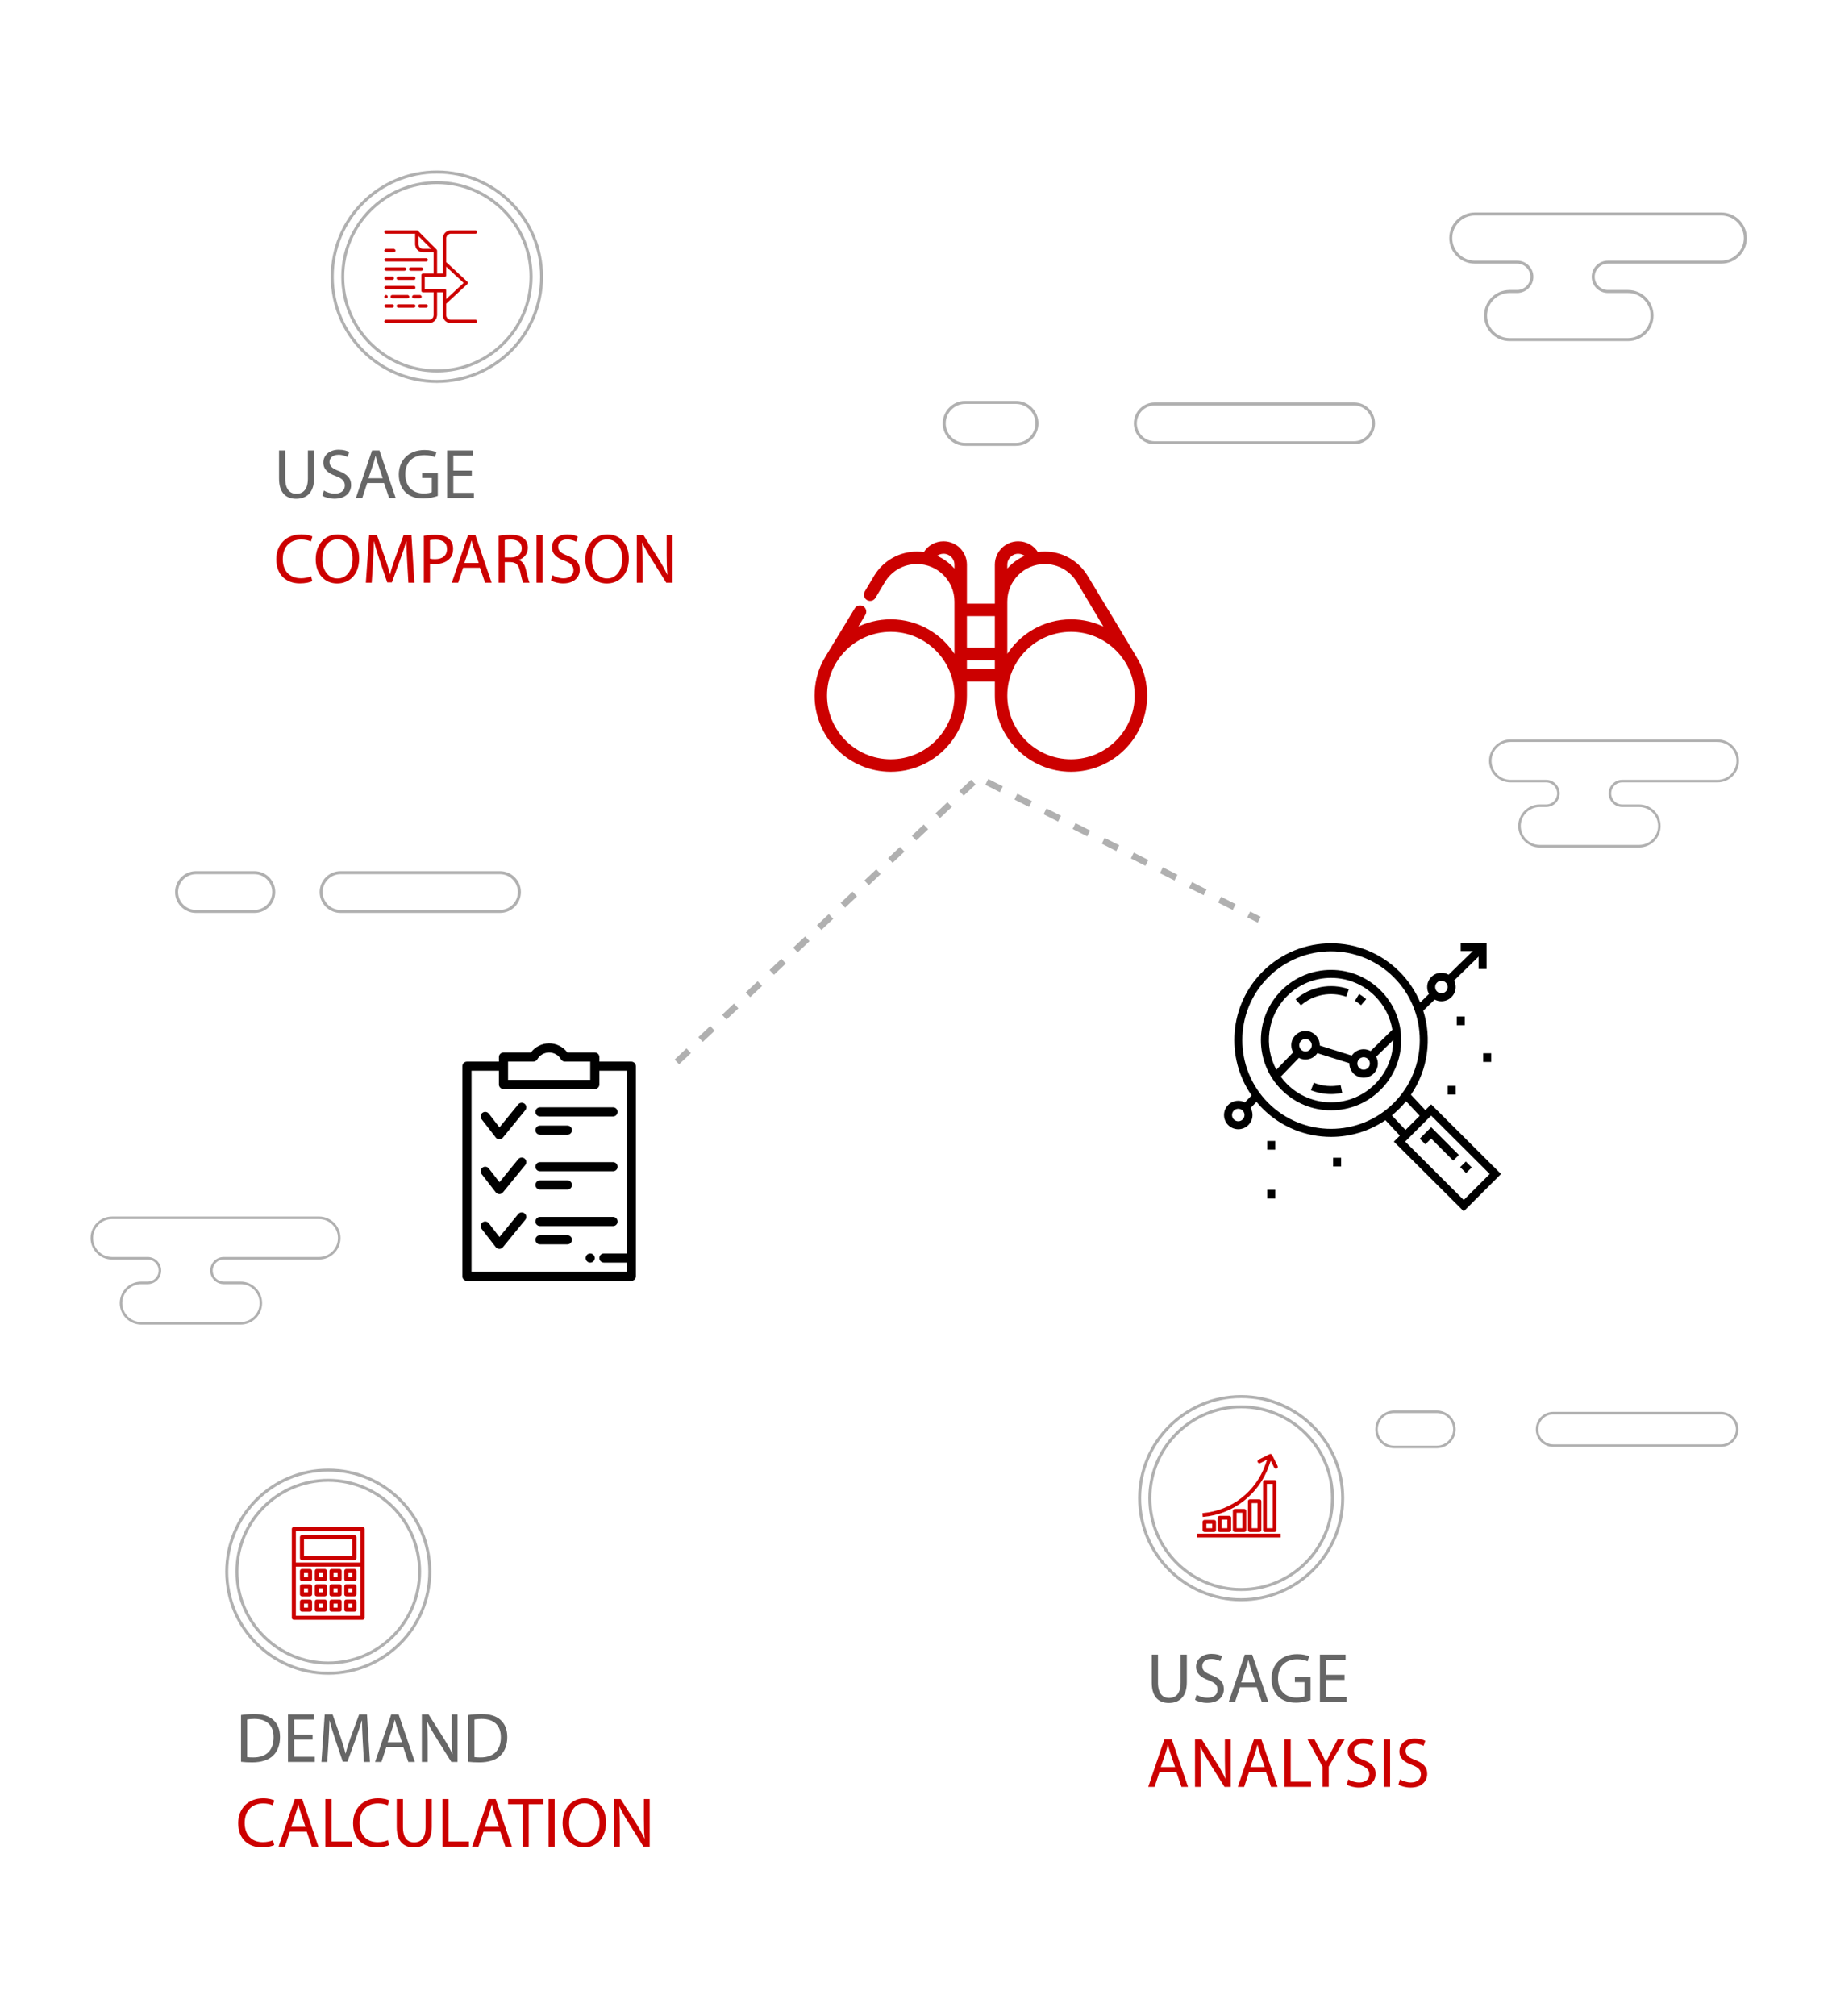 <?xml version="1.0" encoding="utf-8"?>
<!-- Generator: Adobe Illustrator 16.0.0, SVG Export Plug-In . SVG Version: 6.00 Build 0)  -->
<!DOCTYPE svg PUBLIC "-//W3C//DTD SVG 1.1//EN" "http://www.w3.org/Graphics/SVG/1.1/DTD/svg11.dtd">
<svg version="1.1" id="Layer_1" xmlns="http://www.w3.org/2000/svg" xmlns:xlink="http://www.w3.org/1999/xlink" x="0px" y="0px"
	 width="2000px" height="2200px" viewBox="0 0 2000 2200" enable-background="new 0 0 2000 2200" xml:space="preserve">
<g>
	<g>
		<g>
			<g>
				<path fill="none" stroke="#B0B0B0" stroke-width="3.288" stroke-miterlimit="10" d="M476.974,199.234
					c28.395,0,54.082,11.507,72.688,30.106c18.6,18.601,30.104,44.298,30.104,72.682c0,28.367-11.502,54.08-30.104,72.673
					c-18.605,18.602-44.296,30.104-72.688,30.104c-28.379,0-54.067-11.5-72.68-30.104c-18.583-18.594-30.104-44.305-30.104-72.673
					c0-28.384,11.521-54.081,30.104-72.682C422.903,210.741,448.595,199.234,476.974,199.234L476.974,199.234z M557.78,221.223
					c-20.688-20.667-49.255-33.471-80.81-33.471c-31.543,0-60.106,12.804-80.773,33.471c-20.678,20.659-33.479,49.245-33.479,80.807
					c0,31.548,12.804,60.104,33.479,80.777c20.667,20.664,49.23,33.469,80.773,33.469c31.555,0,60.121-12.806,80.81-33.469
					c20.675-20.672,33.477-49.231,33.477-80.777C591.263,270.455,578.457,241.882,557.78,221.223z"/>
			</g>
			<path fill="#CC0000" stroke="#CC0000" stroke-width="0.315" stroke-miterlimit="10" d="M492.059,254.974h26.88
				c0.928,0,1.681-0.752,1.681-1.68s-0.753-1.68-1.681-1.68h-26.88c-4.637,0.005-8.395,3.763-8.399,8.4v38.641h-6.721v-25.2
				c0-0.446-0.177-0.873-0.491-1.188l-20.161-20.16c-0.315-0.315-0.742-0.492-1.188-0.492h-33.6c-0.928,0-1.68,0.752-1.68,1.68
				s0.752,1.68,1.68,1.68h31.92v11.76c0.005,4.638,3.763,8.396,8.4,8.4h11.76v23.521h-11.76c-0.928,0-1.68,0.752-1.68,1.68v16.8
				c0,0.928,0.752,1.68,1.68,1.68h11.76v25.2c-0.004,2.782-2.258,5.037-5.04,5.04h-47.04c-0.928,0-1.68,0.752-1.68,1.68
				c0,0.929,0.752,1.681,1.68,1.681h47.04c4.637-0.006,8.395-3.764,8.399-8.4v-25.2h6.721v25.2c0.005,4.637,3.763,8.395,8.399,8.4
				h26.88c0.928,0,1.681-0.752,1.681-1.681c0-0.928-0.753-1.68-1.681-1.68h-26.88c-2.782-0.003-5.036-2.258-5.04-5.04v-12.707
				l22.983-21.342c0.68-0.631,0.719-1.694,0.088-2.374c-0.028-0.03-0.058-0.06-0.088-0.088l-22.983-21.342v-26.147
				C487.022,257.231,489.276,254.977,492.059,254.974z M461.819,271.773c-2.782-0.003-5.037-2.258-5.04-5.04v-9.384l14.424,14.424
				H461.819z M506.39,308.733l-19.371,17.987v-9.587c0-0.928-0.752-1.68-1.68-1.68h-21.84v-13.44h21.84
				c0.928,0,1.68-0.752,1.68-1.68v-9.588L506.39,308.733z"/>
			<path fill="#CC0000" stroke="#CC0000" stroke-width="0.315" stroke-miterlimit="10" d="M421.499,285.214h43.68
				c0.928,0,1.68-0.752,1.68-1.68s-0.752-1.681-1.68-1.681h-43.68c-0.928,0-1.68,0.753-1.68,1.681S420.571,285.214,421.499,285.214z
				"/>
			<path fill="#CC0000" stroke="#CC0000" stroke-width="0.315" stroke-miterlimit="10" d="M421.499,295.294h20.16
				c0.928,0,1.68-0.752,1.68-1.681c0-0.928-0.752-1.68-1.68-1.68h-20.16c-0.928,0-1.68,0.752-1.68,1.68
				C419.819,294.542,420.571,295.294,421.499,295.294z"/>
			<path fill="#CC0000" stroke="#CC0000" stroke-width="0.315" stroke-miterlimit="10" d="M434.938,302.014
				c-0.928,0-1.68,0.752-1.68,1.68s0.752,1.681,1.68,1.681h16.8c0.928,0,1.68-0.753,1.68-1.681s-0.752-1.68-1.68-1.68H434.938z"/>
			<path fill="#CC0000" stroke="#CC0000" stroke-width="0.315" stroke-miterlimit="10" d="M421.499,315.454h30.24
				c0.928,0,1.68-0.753,1.68-1.681s-0.752-1.68-1.68-1.68h-30.24c-0.928,0-1.68,0.752-1.68,1.68S420.571,315.454,421.499,315.454z"
				/>
			<path fill="#CC0000" stroke="#CC0000" stroke-width="0.315" stroke-miterlimit="10" d="M461.819,293.613
				c0-0.928-0.752-1.68-1.68-1.68h-11.76c-0.928,0-1.68,0.752-1.68,1.68c0,0.929,0.752,1.681,1.68,1.681h11.76
				C461.066,295.294,461.819,294.542,461.819,293.613z"/>
			<path fill="#CC0000" stroke="#CC0000" stroke-width="0.315" stroke-miterlimit="10" d="M421.499,305.374h6.72
				c0.928,0,1.68-0.753,1.68-1.681s-0.752-1.68-1.68-1.68h-6.72c-0.928,0-1.68,0.752-1.68,1.68S420.571,305.374,421.499,305.374z"/>
			<path fill="#CC0000" stroke="#CC0000" stroke-width="0.315" stroke-miterlimit="10" d="M434.938,335.613h16.8
				c0.928,0,1.68-0.752,1.68-1.68s-0.752-1.68-1.68-1.68h-16.8c-0.928,0-1.68,0.752-1.68,1.68S434.011,335.613,434.938,335.613z"/>
			<path fill="#CC0000" stroke="#CC0000" stroke-width="0.315" stroke-miterlimit="10" d="M421.499,335.613h6.72
				c0.928,0,1.68-0.752,1.68-1.68s-0.752-1.68-1.68-1.68h-6.72c-0.928,0-1.68,0.752-1.68,1.68S420.571,335.613,421.499,335.613z"/>
			<path fill="#CC0000" stroke="#CC0000" stroke-width="0.315" stroke-miterlimit="10" d="M421.499,275.134h8.4
				c0.928,0,1.68-0.752,1.68-1.68c0-0.929-0.752-1.681-1.68-1.681h-8.4c-0.928,0-1.68,0.752-1.68,1.681
				C419.819,274.382,420.571,275.134,421.499,275.134z"/>
			<path fill="#CC0000" stroke="#CC0000" stroke-width="0.315" stroke-miterlimit="10" d="M446.699,323.854
				c0-0.928-0.752-1.68-1.68-1.68h-16.8c-0.928,0-1.68,0.752-1.68,1.68s0.752,1.681,1.68,1.681h16.8
				C445.946,325.534,446.699,324.781,446.699,323.854z"/>
			<path fill="#CC0000" stroke="#CC0000" stroke-width="0.315" stroke-miterlimit="10" d="M458.459,322.174h-6.72
				c-0.928,0-1.68,0.752-1.68,1.68s0.752,1.681,1.68,1.681h6.72c0.928,0,1.68-0.753,1.68-1.681S459.387,322.174,458.459,322.174z"/>
			<path fill="#CC0000" stroke="#CC0000" stroke-width="0.315" stroke-miterlimit="10" d="M456.779,333.934
				c0,0.928,0.752,1.68,1.68,1.68h6.72c0.928,0,1.68-0.752,1.68-1.68s-0.752-1.68-1.68-1.68h-6.72
				C457.531,332.254,456.779,333.006,456.779,333.934z"/>
			<circle fill="#CC0000" stroke="#CC0000" stroke-width="0.315" stroke-miterlimit="10" cx="421.499" cy="323.854" r="1.68"/>
		</g>
	</g>
	<g>
		<g>
			<g>
				<path fill="none" stroke="#B0B0B0" stroke-width="3.288" stroke-miterlimit="10" d="M1354.977,1535.221
					c27.535,0,52.461,11.162,70.512,29.203c18.037,18.043,29.197,42.971,29.197,70.504c0,27.512-11.16,52.455-29.197,70.486
					c-18.051,18.043-42.977,29.199-70.512,29.199c-27.522,0-52.449-11.156-70.504-29.199
					c-18.021-18.031-29.197-42.979-29.197-70.486c0-27.533,11.177-52.461,29.197-70.504
					C1302.525,1546.381,1327.452,1535.221,1354.977,1535.221L1354.977,1535.221z M1433.359,1556.545
					c-20.063-20.051-47.78-32.467-78.391-32.467c-30.598,0-58.303,12.42-78.35,32.467c-20.057,20.045-32.477,47.771-32.477,78.383
					c0,30.604,12.424,58.309,32.477,78.357c20.049,20.043,47.756,32.459,78.35,32.459c30.604,0,58.324-12.418,78.391-32.459
					c20.054-20.057,32.475-47.758,32.475-78.357C1465.834,1604.301,1453.411,1576.59,1433.359,1556.545z"/>
				<g>
					<g>
						
							<rect x="1307.449" y="1674.251" fill="#CC0000" stroke="#CC0000" stroke-width="1.125" stroke-miterlimit="10" width="89.999" height="3"/>
					</g>
				</g>
				<g>
					<g>
						<path fill="#CC0000" stroke="#CC0000" stroke-width="1.125" stroke-miterlimit="10" d="M1394.291,1600.081l-6-12
							c-0.37-0.74-1.27-1.042-2.012-0.672l-0.001,0.001l-12,6c-0.741,0.37-1.042,1.271-0.673,2.013
							c0.371,0.741,1.271,1.042,2.014,0.672l8.691-4.342l-2.372,6.77c-10.423,29.688-37.271,50.514-68.616,53.229l0.254,3
							c32.527-2.817,60.386-24.433,71.196-55.239l2.421-6.917l4.412,8.827c0.371,0.741,1.271,1.042,2.014,0.672
							C1394.36,1601.725,1394.662,1600.823,1394.291,1600.081z"/>
					</g>
				</g>
				<g>
					<g>
						<path fill="#CC0000" stroke="#CC0000" stroke-width="1.125" stroke-miterlimit="10" d="M1325.449,1659.252h-10.5
							c-0.828,0-1.5,0.671-1.5,1.5v9c0,0.827,0.672,1.5,1.5,1.5h10.5c0.828,0,1.5-0.673,1.5-1.5v-9
							C1326.949,1659.923,1326.277,1659.252,1325.449,1659.252z M1323.949,1668.252h-7.5v-6h7.5V1668.252z"/>
					</g>
				</g>
				<g>
					<g>
						<path fill="#CC0000" stroke="#CC0000" stroke-width="1.125" stroke-miterlimit="10" d="M1341.949,1654.752h-10.5
							c-0.828,0-1.5,0.671-1.5,1.5v13.5c0,0.827,0.672,1.5,1.5,1.5h10.5c0.828,0,1.5-0.673,1.5-1.5v-13.5
							C1343.449,1655.423,1342.777,1654.752,1341.949,1654.752z M1340.449,1668.252h-7.5v-10.5h7.5V1668.252z"/>
					</g>
				</g>
				<g>
					<g>
						<path fill="#CC0000" stroke="#CC0000" stroke-width="1.125" stroke-miterlimit="10" d="M1358.449,1647.252h-10.5
							c-0.828,0-1.5,0.671-1.5,1.5v21c0,0.827,0.672,1.5,1.5,1.5h10.5c0.828,0,1.5-0.673,1.5-1.5v-21
							C1359.949,1647.923,1359.277,1647.252,1358.449,1647.252z M1356.949,1668.252h-7.5v-18h7.5V1668.252z"/>
					</g>
				</g>
				<g>
					<g>
						<path fill="#CC0000" stroke="#CC0000" stroke-width="1.125" stroke-miterlimit="10" d="M1374.949,1636.752h-10.5
							c-0.829,0-1.5,0.671-1.5,1.5v31.5c0,0.827,0.671,1.5,1.5,1.5h10.5c0.828,0,1.5-0.673,1.5-1.5v-31.5
							C1376.449,1637.423,1375.777,1636.752,1374.949,1636.752z M1373.449,1668.252h-7.5v-28.5h7.5V1668.252z"/>
					</g>
				</g>
				<g>
					<g>
						<path fill="#CC0000" stroke="#CC0000" stroke-width="1.125" stroke-miterlimit="10" d="M1391.448,1615.752h-10.499
							c-0.829,0-1.5,0.671-1.5,1.5v52.5c0,0.827,0.671,1.5,1.5,1.5h10.499c0.829,0,1.5-0.673,1.5-1.5v-52.5
							C1392.948,1616.423,1392.277,1615.752,1391.448,1615.752z M1389.948,1668.252h-7.499v-49.5h7.499V1668.252z"/>
					</g>
				</g>
			</g>
		</g>
	</g>
</g>
<g id="Clouds_1_">
	<g>
		<path fill="none" stroke="#B0B0B0" stroke-width="3.288" stroke-miterlimit="10" d="M1777.257,370.636h-129.229
			c-7.231,0-13.797-2.95-18.561-7.706c-4.756-4.761-7.713-11.33-7.713-18.562c0-7.23,2.957-13.798,7.713-18.558
			c4.764-4.757,11.325-7.713,18.561-7.713h8.302c4.401,0,8.397-1.808,11.299-4.704c2.896-2.902,4.71-6.906,4.71-11.304
			c0-4.392-1.813-8.391-4.71-11.302c-2.897-2.898-6.896-4.701-11.299-4.701h-46.247c-7.229,0-13.807-2.953-18.559-7.715
			c-4.768-4.758-7.717-11.323-7.717-18.556c0-7.231,2.949-13.801,7.717-18.558c4.752-4.761,11.326-7.712,18.559-7.712h269.033
			c7.224,0,13.797,2.953,18.55,7.712c4.763,4.757,7.715,11.326,7.715,18.558s-2.952,13.798-7.715,18.556
			c-4.753,4.762-11.326,7.715-18.55,7.715h-123.828c-4.385,0-8.396,1.803-11.291,4.701c-2.896,2.911-4.702,6.91-4.702,11.302
			c0,4.396,1.804,8.4,4.702,11.304c2.896,2.896,6.906,4.704,11.291,4.704h21.976c7.237,0,13.8,2.956,18.561,7.713
			c4.768,4.758,7.716,11.326,7.716,18.558c0,7.229-2.948,13.801-7.716,18.562C1791.057,367.688,1784.495,370.636,1777.257,370.636z"
			/>
	</g>
	<g>
		<path fill="none" stroke="#B0B0B0" stroke-width="3.288" stroke-miterlimit="10" d="M213.919,952.344h63.796
			c11.633,0,21.138,9.515,21.138,21.133v0.006c0,11.625-9.507,21.137-21.138,21.137h-63.796c-11.625,0-21.137-9.514-21.137-21.137
			v-0.006C192.782,961.854,202.294,952.344,213.919,952.344z"/>
		<path fill="none" stroke="#B0B0B0" stroke-width="3.288" stroke-miterlimit="10" d="M371.74,952.344h174.146
			c11.63,0,21.138,9.517,21.138,21.139c0,11.619-9.51,21.133-21.138,21.133H371.74c-11.617,0-21.135-9.514-21.135-21.133
			C350.605,961.858,360.115,952.344,371.74,952.344z"/>
	</g>
	<g>
		<path fill="none" stroke="#B0B0B0" stroke-width="3.288" stroke-miterlimit="10" d="M1478.34,440.896h-217.781
			c-11.623,0-21.133,9.515-21.133,21.137v0.01c0,11.62,9.516,21.131,21.133,21.131h217.781c11.617,0,21.133-9.514,21.133-21.131
			v-0.01C1499.475,450.408,1489.957,440.896,1478.34,440.896z"/>
		<path fill="none" stroke="#B0B0B0" stroke-width="3.288" stroke-miterlimit="10" d="M1053.645,439.18h55.498
			c6.291,0,12.006,2.564,16.146,6.709c4.146,4.144,6.715,9.855,6.715,16.146c0,6.297-2.57,12.006-6.715,16.147
			c-4.143,4.144-9.854,6.705-16.146,6.705h-55.498c-6.293,0-12.004-2.564-16.146-6.705c-4.146-4.146-6.707-9.854-6.707-16.147
			c0-6.286,2.563-12.002,6.707-16.146C1041.643,441.746,1047.354,439.18,1053.645,439.18L1053.645,439.18z"/>
	</g>
	<g>
		<path fill="none" stroke="#B0B0B0" stroke-width="2.762" stroke-miterlimit="10" d="M262.732,1444.12H154.18
			c-6.076,0-11.59-2.479-15.59-6.474c-3.994-4-6.479-9.521-6.479-15.595c0-6.071,2.481-11.59,6.479-15.588
			c4-3.995,9.515-6.479,15.59-6.479h6.973c3.697,0,7.057-1.521,9.49-3.951c2.432-2.438,3.955-5.806,3.955-9.495
			c0-3.688-1.521-7.048-3.955-9.492c-2.436-2.438-5.793-3.949-9.49-3.949h-38.85c-6.074,0-11.596-2.479-15.587-6.479
			c-4.004-3.995-6.481-9.512-6.481-15.587c0-6.074,2.479-11.595,6.481-15.589c3.991-3.998,9.513-6.479,15.587-6.479h225.988
			c6.066,0,11.59,2.479,15.582,6.479c4,3.994,6.479,9.515,6.479,15.589c0,6.073-2.479,11.591-6.479,15.587
			c-3.992,4-9.516,6.479-15.582,6.479H244.276c-3.683,0-7.054,1.517-9.484,3.949c-2.437,2.444-3.949,5.807-3.949,9.492
			c0,3.689,1.516,7.057,3.949,9.495c2.432,2.435,5.803,3.951,9.484,3.951h18.459c6.079,0,11.59,2.48,15.588,6.479
			c4.004,3.996,6.479,9.517,6.479,15.588c0,6.074-2.478,11.595-6.479,15.595C274.325,1441.642,268.813,1444.12,262.732,1444.12z"/>
	</g>
	<g>
		<path fill="none" stroke="#B0B0B0" stroke-width="2.762" stroke-miterlimit="10" d="M1878.697,1542.063H1695.76
			c-9.763,0-17.75,7.991-17.75,17.757v0.008c0,9.762,7.991,17.75,17.75,17.75h182.938c9.76,0,17.752-7.992,17.752-17.75v-0.008
			C1896.451,1550.054,1888.455,1542.063,1878.697,1542.063z"/>
		<path fill="none" stroke="#B0B0B0" stroke-width="2.762" stroke-miterlimit="10" d="M1521.955,1540.623h46.615
			c5.285,0,10.084,2.154,13.563,5.638c3.482,3.479,5.642,8.276,5.642,13.561c0,5.289-2.158,10.084-5.642,13.564
			c-3.479,3.479-8.276,5.634-13.563,5.634h-46.615c-5.287,0-10.084-2.154-13.566-5.634c-3.479-3.48-5.635-8.275-5.635-13.564
			c0-5.28,2.154-10.08,5.635-13.561C1511.871,1542.777,1516.668,1540.623,1521.955,1540.623L1521.955,1540.623z"/>
	</g>
	<g>
		<path fill="none" stroke="#B0B0B0" stroke-width="2.762" stroke-miterlimit="10" d="M1789.449,923.446h-108.553
			c-6.076,0-11.592-2.479-15.592-6.476c-3.992-4-6.479-9.519-6.479-15.593c0-6.073,2.48-11.59,6.479-15.588
			c4-3.995,9.518-6.479,15.592-6.479h6.973c3.697,0,7.057-1.519,9.49-3.949c2.432-2.438,3.955-5.806,3.955-9.495
			c0-3.688-1.521-7.048-3.955-9.492c-2.438-2.438-5.793-3.949-9.49-3.949h-38.85c-6.074,0-11.598-2.479-15.588-6.479
			c-4.004-3.995-6.48-9.514-6.48-15.587c0-6.074,2.479-11.596,6.48-15.591c3.99-3.997,9.514-6.479,15.588-6.479h225.986
			c6.066,0,11.59,2.479,15.582,6.479c4,3.995,6.48,9.517,6.48,15.591c0,6.072-2.48,11.591-6.48,15.587
			c-3.99,4-9.516,6.479-15.582,6.479H1770.99c-3.684,0-7.053,1.517-9.484,3.949c-2.436,2.444-3.947,5.805-3.947,9.492
			c0,3.689,1.516,7.057,3.947,9.495c2.434,2.435,5.805,3.949,9.484,3.949h18.459c6.08,0,11.59,2.482,15.588,6.479
			c4.004,3.996,6.479,9.515,6.479,15.588c0,6.074-2.479,11.593-6.479,15.593C1801.041,920.967,1795.529,923.446,1789.449,923.446z"
			/>
	</g>
</g>
<g>
	<path fill="none" stroke="#B0B0B0" stroke-width="7.12" stroke-miterlimit="10" stroke-dasharray="17.8" d="M722.345,1114.922
		"/>
	<path fill="none" stroke="#B0B0B0" stroke-width="7.12" stroke-miterlimit="10" stroke-dasharray="17.8" d="
		M1348.531,1018.529"/>
</g>
<g>
	<g>
		<g>
			<g>
				<path d="M1507.271,1080.87c-14.471-14.469-33.705-22.438-54.166-22.438c-20.463,0-39.698,7.971-54.166,22.438
					c-29.867,29.867-29.867,78.462,0,108.332c14.468,14.467,33.703,22.436,54.166,22.436c20.461,0,39.695-7.967,54.166-22.436
					c14.468-14.469,22.436-33.705,22.436-54.166S1521.739,1095.338,1507.271,1080.87z M1405.107,1087.038
					c12.818-12.82,29.865-19.881,47.996-19.881s35.177,7.061,47.996,19.881c10.117,10.119,16.646,22.871,18.947,36.708
					l-23.775,23.252c-2.252-1.271-4.851-1.998-7.613-1.998c-5.383,0-10.135,2.75-12.924,6.918l-34.949-10.967
					c0.001-0.104,0.008-0.201,0.008-0.305c0-8.57-6.974-15.547-15.546-15.547s-15.546,6.977-15.546,15.547
					c0,2.803,0.748,5.434,2.052,7.705l-18.338,19.01C1379.502,1141.633,1383.396,1108.75,1405.107,1087.038z M1495.48,1160.545
					c0,3.76-3.063,6.82-6.822,6.82c-3.762,0-6.821-3.063-6.821-6.82c0-3.762,3.062-6.822,6.821-6.822
					C1492.42,1153.723,1495.48,1156.783,1495.48,1160.545z M1432.068,1140.646c0,3.762-3.063,6.82-6.821,6.82
					c-3.763,0-6.822-3.061-6.822-6.82c0-3.763,3.062-6.822,6.822-6.822C1429.008,1133.826,1432.068,1136.885,1432.068,1140.646z
					 M1501.102,1183.031c-12.818,12.818-29.864,19.881-47.994,19.881c-18.133,0-35.178-7.063-47.997-19.881
					c-2.546-2.545-4.847-5.248-6.901-8.072l19.824-20.549c2.158,1.137,4.611,1.783,7.216,1.783c5.383,0,10.134-2.752,12.925-6.92
					l34.948,10.967c-0.001,0.102-0.007,0.201-0.007,0.303c0,8.572,6.973,15.547,15.545,15.547s15.547-6.975,15.547-15.547
					c0-2.641-0.665-5.129-1.832-7.309l18.609-18.199C1520.982,1153.166,1513.922,1170.211,1501.102,1183.031z"/>
			</g>
		</g>
		<g>
			<g>
				<path d="M1414.477,1090.536l5.725,6.584c13.525-11.758,32.494-15.385,49.5-9.461l2.87-8.238
					C1452.619,1072.471,1430.359,1076.73,1414.477,1090.536z"/>
			</g>
		</g>
		<g>
			<g>
				<path d="M1483.766,1084.708l-4.537,7.451c2.31,1.406,4.523,3.018,6.586,4.791l5.688-6.615
					C1489.082,1088.254,1486.479,1086.36,1483.766,1084.708z"/>
			</g>
		</g>
		<g>
			<g>
				<path d="M1463.541,1184.123c-9.814,2.07-19.902,1.199-29.175-2.516l-3.244,8.098c7.03,2.818,14.458,4.24,21.938,4.24
					c4.098,0,8.207-0.426,12.278-1.285L1463.541,1184.123z"/>
			</g>
		</g>
		<g>
			<g>
				<path d="M1562.381,1205.119l-6.334,6.334l-15.715-16.797c18.6-27.188,23.077-61.199,13.429-91.672l12.468-12.193
					c2.192,1.186,4.7,1.859,7.363,1.859c8.572,0,15.547-6.977,15.547-15.547c0-2.537-0.615-4.936-1.699-7.055l26.766-26.172v13.527
					h8.725v-28.256h-28.256v8.723h13.193l-26.412,25.828c-2.309-1.359-4.994-2.145-7.861-2.145c-8.569,0-15.545,6.975-15.545,15.547
					c0,2.74,0.719,5.318,1.971,7.561l-9.557,9.344c-5.145-12.25-12.688-23.723-22.646-33.682
					c-41.193-41.193-108.223-41.193-149.416,0c-36.695,36.695-40.701,93.89-12.021,135.062l-7.345,7.615
					c-2.158-1.137-4.612-1.783-7.216-1.783c-8.572,0-15.547,6.977-15.547,15.546c0,8.571,6.975,15.548,15.547,15.548
					s15.546-6.977,15.546-15.548c0-2.804-0.749-5.433-2.052-7.704l6.416-6.652c2.092,2.522,4.311,4.974,6.672,7.334
					c20.598,20.599,47.652,30.896,74.709,30.896c20.769,0,41.535-6.075,59.383-18.213l15.751,16.836l-6.55,6.552l76.287,76.021
					l40.691-40.689L1562.381,1205.119z M1573.592,1070.284c3.762,0,6.822,3.061,6.822,6.819c0,3.763-3.061,6.821-6.822,6.821
					c-3.761,0-6.82-3.061-6.82-6.821C1566.771,1073.344,1569.83,1070.284,1573.592,1070.284z M1351.814,1223.588
					c-3.763,0-6.821-3.061-6.821-6.822c0-3.761,3.061-6.82,6.821-6.82c3.762,0,6.82,3.061,6.82,6.82
					C1358.636,1220.527,1355.576,1223.588,1351.814,1223.588z M1384.566,1203.574c-37.793-37.793-37.793-99.285,0-137.078
					c18.896-18.896,43.717-28.344,68.537-28.344s49.645,9.445,68.539,28.344c37.793,37.791,37.793,99.285,0,137.078
					C1483.854,1241.365,1422.357,1241.365,1384.566,1203.574z M1519.539,1217.189c2.854-2.313,5.619-4.793,8.273-7.447
					c2.564-2.566,4.972-5.232,7.217-7.984l14.846,15.867l-15.463,15.463L1519.539,1217.189z M1597.967,1309.504l-63.928-63.705
					l28.354-28.354l63.93,63.705L1597.967,1309.504z"/>
			</g>
		</g>
		<g>
			<g>
				<polygon points="1562.387,1230.111 1549.902,1242.594 1556.073,1248.762 1562.387,1242.447 1586.465,1266.525 
					1592.633,1260.357 				"/>
			</g>
		</g>
		<g>
			<g>
				
					<rect x="1595.756" y="1269.598" transform="matrix(-0.707 0.707 -0.707 -0.707 3632.513 1043.37)" width="8.726" height="9.146"/>
			</g>
		</g>
		<g>
			<g>
				<rect x="1383.535" y="1245.107" width="8.725" height="9.504"/>
			</g>
		</g>
		<g>
			<g>
				<rect x="1383.535" y="1298.381" width="8.725" height="9.506"/>
			</g>
		</g>
		<g>
			<g>
				<rect x="1455.387" y="1263.439" width="8.725" height="9.504"/>
			</g>
		</g>
		<g>
			<g>
				<rect x="1580.414" y="1184.975" width="8.724" height="9.506"/>
			</g>
		</g>
		<g>
			<g>
				<rect x="1590.313" y="1109.273" width="8.726" height="9.506"/>
			</g>
		</g>
		<g>
			<g>
				<rect x="1619.225" y="1149.357" width="8.725" height="9.506"/>
			</g>
		</g>
	</g>
	<g>
		<g>
			<path fill="#CC0000" stroke="#CC0000" stroke-width="1.5" stroke-miterlimit="10" d="M1243.158,722.712
				c-2.475-5.012-55.401-92.256-56.742-94.436c-9.88-16.034-27.006-25.606-45.813-25.606c-2.685,0-5.317,0.203-7.896,0.585
				c-0.003-0.005-0.01-0.016-0.012-0.019c-4.56-7.386-12.445-11.794-21.101-11.794c-13.665,0-24.779,11.115-24.779,24.779v43.301
				h-31.996v-43.301c0-13.664-11.117-24.779-24.781-24.779c-8.639,0-16.512,4.393-21.109,11.813
				c-2.577-0.382-5.215-0.585-7.896-0.585c-18.806,0-35.933,9.573-45.813,25.607c-0.136,0.222-0.551,0.896-10.51,17.591
				c-1.711,2.87-0.771,6.585,2.098,8.297c2.869,1.711,6.584,0.771,8.297-2.098c8.194-13.736,10.189-17.067,10.422-17.441
				c7.658-12.432,20.934-19.854,35.508-19.854c22.984,0,41.686,18.7,41.686,41.688v0.004v59.633
				c-14.499-23.646-40.584-39.453-70.294-39.453c-13.417,0-26.095,3.229-37.301,8.939c2.878-4.83,5.918-9.931,8.969-15.046
				c1.711-2.87,0.772-6.586-2.099-8.298c-2.871-1.711-6.585-0.771-8.296,2.101c-12.857,21.563-33.095,53.919-35.65,59.261
				c-5.139,10.74-8.02,22.761-8.02,35.441c0,45.434,36.963,82.396,82.396,82.396c45.436,0,82.396-36.965,82.396-82.396v-16.079
				h31.996v16.079c0,45.434,36.963,82.396,82.396,82.396c45.435,0,82.397-36.965,82.397-82.396
				C1251.609,746.009,1248.568,733.677,1243.158,722.712z M1042.718,622.513c-5.591-6.854-12.832-12.303-21.114-15.745
				c2.291-2.054,5.264-3.224,8.438-3.224c6.991,0,12.679,5.688,12.679,12.68L1042.718,622.513L1042.718,622.513z M972.424,829.333
				c-38.761,0-70.295-31.533-70.295-70.295c0-38.76,31.534-70.295,70.295-70.295c38.762,0,70.294,31.535,70.294,70.295
				C1042.718,797.8,1011.184,829.333,972.424,829.333z M1054.819,707.623v-35.997h31.995v35.997H1054.819L1054.819,707.623z
				 M1086.816,730.859h-31.996v-11.134h31.996V730.859z M1098.918,616.224c0-6.989,5.688-12.678,12.679-12.678
				c3.186,0,6.164,1.176,8.443,3.22c-8.285,3.441-15.53,8.896-21.122,15.747V616.224z M1098.918,656.462v-0.004
				c0-22.985,18.701-41.688,41.686-41.688c14.575,0,27.851,7.425,35.511,19.854c0.725,1.178,15.85,26.542,30.399,50.955
				c-11.207-5.714-23.885-8.939-37.302-8.939c-29.71,0-55.795,15.809-70.295,39.452L1098.918,656.462L1098.918,656.462z
				 M1169.213,829.333c-38.761,0-70.294-31.533-70.294-70.295c0-38.76,31.535-70.295,70.294-70.295
				c38.762,0,70.295,31.535,70.295,70.295C1239.508,797.8,1207.975,829.333,1169.213,829.333z"/>
		</g>
	</g>
	<polyline fill="none" stroke="#B0B0B0" stroke-width="7.12" stroke-miterlimit="10" stroke-dasharray="17.8" points="
		738.907,1158.863 1067.909,848.542 1374.729,1003.702 	"/>
	<g>
		<g>
			<g>
				<path d="M689.219,1158.529h-34.893v-4.984c0-2.752-2.231-4.984-4.984-4.984h-29.915c-4.674-6.213-12.066-9.969-19.932-9.969
					s-15.258,3.756-19.931,9.969h-29.916c-2.754,0-4.984,2.232-4.984,4.984v4.984H509.77c-2.752,0-4.982,2.23-4.982,4.982v229.293
					c0,2.752,2.23,4.984,4.982,4.984h179.447c2.752,0,4.984-2.232,4.984-4.984v-229.293
					C694.203,1160.762,691.971,1158.529,689.219,1158.529z M554.635,1158.529h27.599c1.776,0,3.423-0.947,4.313-2.488
					c2.671-4.613,7.633-7.48,12.95-7.48c5.316,0,10.28,2.867,12.949,7.48c0.891,1.541,2.533,2.488,4.313,2.488h27.6v19.938h-89.724
					L554.635,1158.529L554.635,1158.529z M684.234,1367.883h-24.924c-2.753,0-4.983,2.232-4.983,4.984
					c0,2.754,2.231,4.984,4.983,4.984h24.925v9.971H514.757v-219.324h29.907v14.955c0,2.752,2.232,4.984,4.984,4.984h99.69
					c2.753,0,4.984-2.232,4.984-4.984v-14.955h29.907L684.234,1367.883L684.234,1367.883z"/>
			</g>
		</g>
		<g>
			<g>
				<path d="M572.74,1204.516c-2.133-1.74-5.271-1.426-7.016,0.707l-20.461,25.057l-11.613-14.984
					c-1.688-2.176-4.817-2.574-6.993-0.887c-2.177,1.686-2.573,4.814-0.888,6.992l15.451,19.938c0.933,1.199,2.357,1.91,3.876,1.93
					c0.021,0,0.044,0,0.063,0c1.496,0,2.914-0.672,3.861-1.832l24.424-29.904C575.189,1209.396,574.873,1206.256,572.74,1204.516z"
					/>
			</g>
		</g>
		<g>
			<g>
				<path d="M669.28,1208.375h-79.754c-2.753,0-4.984,2.232-4.984,4.984c0,2.754,2.231,4.984,4.984,4.984h79.754
					c2.752,0,4.982-2.23,4.982-4.984C674.265,1210.607,672.032,1208.375,669.28,1208.375z"/>
			</g>
		</g>
		<g>
			<g>
				<path d="M619.436,1228.314h-29.907c-2.753,0-4.984,2.23-4.984,4.982s2.231,4.984,4.984,4.984h29.907
					c2.752,0,4.983-2.232,4.983-4.984S622.188,1228.314,619.436,1228.314z"/>
			</g>
		</g>
		<g>
			<g>
				<path d="M572.74,1264.33c-2.133-1.74-5.271-1.424-7.016,0.709l-20.461,25.055l-11.613-14.984
					c-1.688-2.178-4.817-2.572-6.993-0.889c-2.177,1.688-2.573,4.818-0.888,6.994l15.451,19.938
					c0.933,1.201,2.357,1.912,3.876,1.932c0.021,0,0.044,0,0.063,0c1.496,0,2.914-0.672,3.861-1.832l24.424-29.908
					C575.189,1269.211,574.873,1266.072,572.74,1264.33z"/>
			</g>
		</g>
		<g>
			<g>
				<path d="M669.28,1268.191h-79.754c-2.753,0-4.984,2.23-4.984,4.982s2.231,4.984,4.984,4.984h79.754
					c2.752,0,4.982-2.232,4.982-4.984S672.032,1268.191,669.28,1268.191z"/>
			</g>
		</g>
		<g>
			<g>
				<path d="M619.436,1288.131h-29.907c-2.753,0-4.984,2.23-4.984,4.984c0,2.752,2.231,4.982,4.984,4.982h29.907
					c2.752,0,4.983-2.23,4.983-4.982C624.419,1290.361,622.188,1288.131,619.436,1288.131z"/>
			</g>
		</g>
		<g>
			<g>
				<path d="M572.74,1324.146c-2.133-1.742-5.271-1.428-7.016,0.707l-20.461,25.055l-11.613-14.984
					c-1.688-2.176-4.817-2.574-6.993-0.887c-2.177,1.686-2.573,4.816-0.888,6.992l15.451,19.938c0.933,1.201,2.357,1.91,3.876,1.932
					c0.021,0,0.044,0,0.063,0c1.496,0,2.914-0.672,3.861-1.83l24.424-29.908C575.189,1329.027,574.873,1325.887,572.74,1324.146z"/>
			</g>
		</g>
		<g>
			<g>
				<path d="M669.28,1328.006h-79.754c-2.753,0-4.984,2.232-4.984,4.984c0,2.754,2.231,4.984,4.984,4.984h79.754
					c2.752,0,4.982-2.23,4.982-4.984C674.265,1330.238,672.032,1328.006,669.28,1328.006z"/>
			</g>
		</g>
		<g>
			<g>
				<path d="M619.436,1347.945h-29.907c-2.753,0-4.984,2.23-4.984,4.982s2.231,4.984,4.984,4.984h29.907
					c2.752,0,4.983-2.232,4.983-4.984S622.188,1347.945,619.436,1347.945z"/>
			</g>
		</g>
		<g>
			<g>
				<path d="M647.881,1369.344c-0.927-0.928-2.213-1.461-3.521-1.461c-1.313,0-2.6,0.533-3.524,1.461
					c-0.926,0.93-1.461,2.213-1.461,3.523c0,1.31,0.533,2.598,1.461,3.521c0.927,0.93,2.213,1.461,3.524,1.461
					c1.311,0,2.597-0.531,3.521-1.461c0.927-0.926,1.461-2.213,1.461-3.521C649.342,1371.557,648.808,1370.271,647.881,1369.344z"/>
			</g>
		</g>
	</g>
</g>
<g>
	<path fill="#666666" d="M1264.16,1805.651v30.722c0,11.626,5.158,16.554,12.088,16.554c7.699,0,12.627-5.081,12.627-16.554v-30.722
		h6.776v30.26c0,15.938-8.393,22.482-19.635,22.482c-10.625,0-18.633-6.082-18.633-22.175v-30.567H1264.16z"/>
	<path fill="#666666" d="M1306.355,1849.386c3.003,1.848,7.392,3.388,12.012,3.388c6.853,0,10.856-3.619,10.856-8.854
		c0-4.852-2.772-7.623-9.779-10.317c-8.469-3.003-13.705-7.392-13.705-14.707c0-8.084,6.699-14.09,16.785-14.09
		c5.313,0,9.163,1.232,11.473,2.541l-1.848,5.467c-1.694-0.924-5.159-2.464-9.855-2.464c-7.084,0-9.778,4.234-9.778,7.776
		c0,4.851,3.156,7.237,10.317,10.01c8.777,3.388,13.243,7.622,13.243,15.245c0,8.008-5.929,14.937-18.171,14.937
		c-5.005,0-10.472-1.463-13.244-3.311L1306.355,1849.386z"/>
	<path fill="#666666" d="M1353.632,1841.224l-5.39,16.323h-6.93l17.632-51.896h8.085l17.709,51.896h-7.16l-5.544-16.323H1353.632z
		 M1370.648,1835.988l-5.082-14.938c-1.155-3.388-1.925-6.468-2.695-9.471h-0.153c-0.771,3.08-1.617,6.237-2.618,9.394
		l-5.082,15.015H1370.648z"/>
	<path fill="#666666" d="M1430.708,1855.237c-3.003,1.078-8.932,2.849-15.938,2.849c-7.854,0-14.321-2.002-19.402-6.853
		c-4.466-4.312-7.238-11.241-7.238-19.326c0.077-15.477,10.703-26.795,28.104-26.795c6.006,0,10.703,1.31,12.936,2.388l-1.617,5.466
		c-2.771-1.231-6.236-2.232-11.472-2.232c-12.628,0-20.866,7.854-20.866,20.866c0,13.166,7.931,20.942,20.019,20.942
		c4.389,0,7.392-0.616,8.932-1.386v-15.477h-10.548v-5.39h17.093V1855.237z"/>
	<path fill="#666666" d="M1467.822,1833.216h-20.173v18.71h22.482v5.621h-29.182v-51.896h28.026v5.621h-21.327v16.4h20.173V1833.216
		z"/>
	<path fill="#CC0000" d="M1265.854,1933.624l-5.39,16.323h-6.93l17.632-51.896h8.085l17.709,51.896h-7.161l-5.543-16.323H1265.854z
		 M1282.87,1928.389l-5.082-14.938c-1.155-3.388-1.925-6.468-2.695-9.471h-0.153c-0.771,3.08-1.617,6.237-2.618,9.394l-5.082,15.015
		H1282.87z"/>
	<path fill="#CC0000" d="M1304.585,1949.947v-51.896h7.314l16.632,26.256c3.85,6.083,6.853,11.55,9.316,16.862l0.153-0.077
		c-0.615-6.93-0.77-13.243-0.77-21.328v-21.713h6.313v51.896h-6.775l-16.478-26.333c-3.618-5.774-7.083-11.703-9.701-17.323
		l-0.231,0.076c0.386,6.545,0.539,12.782,0.539,21.405v22.175H1304.585z"/>
	<path fill="#CC0000" d="M1363.643,1933.624l-5.39,16.323h-6.93l17.632-51.896h8.085l17.709,51.896h-7.161l-5.543-16.323H1363.643z
		 M1380.659,1928.389l-5.082-14.938c-1.155-3.388-1.925-6.468-2.695-9.471h-0.153c-0.771,3.08-1.617,6.237-2.618,9.394
		l-5.082,15.015H1380.659z"/>
	<path fill="#CC0000" d="M1402.374,1898.052h6.699v46.274h22.175v5.621h-28.874V1898.052z"/>
	<path fill="#CC0000" d="M1443.799,1949.947v-22.021l-16.4-29.875h7.623l7.314,14.321c2.002,3.927,3.541,7.084,5.158,10.703h0.154
		c1.463-3.389,3.233-6.776,5.235-10.703l7.469-14.321h7.623l-17.401,29.798v22.098H1443.799z"/>
	<path fill="#CC0000" d="M1471.981,1941.786c3.003,1.848,7.392,3.388,12.012,3.388c6.853,0,10.856-3.619,10.856-8.854
		c0-4.852-2.772-7.623-9.779-10.317c-8.469-3.003-13.705-7.392-13.705-14.707c0-8.084,6.699-14.09,16.785-14.09
		c5.313,0,9.163,1.232,11.473,2.541l-1.848,5.467c-1.694-0.924-5.159-2.464-9.855-2.464c-7.084,0-9.779,4.234-9.779,7.776
		c0,4.851,3.157,7.237,10.318,10.01c8.777,3.388,13.243,7.622,13.243,15.245c0,8.008-5.929,14.937-18.171,14.937
		c-5.005,0-10.472-1.463-13.244-3.311L1471.981,1941.786z"/>
	<path fill="#CC0000" d="M1517.564,1898.052v51.896h-6.699v-51.896H1517.564z"/>
	<path fill="#CC0000" d="M1528.345,1941.786c3.003,1.848,7.392,3.388,12.012,3.388c6.853,0,10.856-3.619,10.856-8.854
		c0-4.852-2.772-7.623-9.779-10.317c-8.469-3.003-13.705-7.392-13.705-14.707c0-8.084,6.699-14.09,16.785-14.09
		c5.313,0,9.163,1.232,11.473,2.541l-1.848,5.467c-1.694-0.924-5.159-2.464-9.855-2.464c-7.084,0-9.779,4.234-9.779,7.776
		c0,4.851,3.157,7.237,10.318,10.01c8.777,3.388,13.243,7.622,13.243,15.245c0,8.008-5.929,14.937-18.171,14.937
		c-5.005,0-10.472-1.463-13.244-3.311L1528.345,1941.786z"/>
</g>
<g>
	<path fill="#666666" d="M311.404,491.598v30.722c0,11.626,5.158,16.554,12.088,16.554c7.699,0,12.627-5.081,12.627-16.554v-30.722
		h6.776v30.26c0,15.938-8.393,22.482-19.635,22.482c-10.625,0-18.633-6.082-18.633-22.175v-30.567H311.404z"/>
	<path fill="#666666" d="M353.599,535.332c3.003,1.848,7.392,3.388,12.012,3.388c6.853,0,10.856-3.619,10.856-8.854
		c0-4.852-2.772-7.623-9.779-10.317c-8.469-3.003-13.705-7.392-13.705-14.707c0-8.084,6.699-14.09,16.785-14.09
		c5.313,0,9.163,1.232,11.473,2.541l-1.848,5.467c-1.694-0.924-5.159-2.464-9.855-2.464c-7.084,0-9.778,4.234-9.778,7.776
		c0,4.851,3.156,7.237,10.317,10.01c8.777,3.388,13.243,7.622,13.243,15.245c0,8.008-5.929,14.937-18.171,14.937
		c-5.005,0-10.472-1.463-13.244-3.311L353.599,535.332z"/>
	<path fill="#666666" d="M400.875,527.17l-5.39,16.323h-6.93l17.632-51.896h8.085l17.709,51.896h-7.16l-5.544-16.323H400.875z
		 M417.892,521.935l-5.082-14.938c-1.155-3.388-1.925-6.468-2.695-9.471h-0.153c-0.771,3.08-1.617,6.237-2.618,9.394l-5.082,15.015
		H417.892z"/>
	<path fill="#666666" d="M477.952,541.184c-3.003,1.078-8.932,2.849-15.938,2.849c-7.854,0-14.321-2.002-19.402-6.853
		c-4.466-4.312-7.238-11.241-7.238-19.326c0.077-15.477,10.703-26.795,28.104-26.795c6.006,0,10.703,1.31,12.936,2.388l-1.617,5.466
		c-2.771-1.231-6.236-2.232-11.472-2.232c-12.628,0-20.866,7.854-20.866,20.866c0,13.166,7.931,20.942,20.019,20.942
		c4.389,0,7.392-0.616,8.932-1.386v-15.477h-10.548v-5.39h17.093V541.184z"/>
	<path fill="#666666" d="M515.066,519.162h-20.173v18.71h22.482v5.621h-29.182v-51.896h28.026v5.621h-21.327v16.4h20.173V519.162z"
		/>
	<path fill="#CC0000" d="M340.97,634.199c-2.464,1.232-7.392,2.464-13.706,2.464c-14.629,0-25.64-9.239-25.64-26.255
		c0-16.246,11.011-27.257,27.103-27.257c6.468,0,10.549,1.386,12.319,2.31l-1.616,5.467c-2.541-1.231-6.16-2.155-10.472-2.155
		c-12.165,0-20.25,7.776-20.25,21.404c0,12.704,7.314,20.866,19.942,20.866c4.08,0,8.238-0.847,10.933-2.156L340.97,634.199z"/>
	<path fill="#CC0000" d="M392.096,609.407c0,17.862-10.856,27.333-24.1,27.333c-13.705,0-23.33-10.625-23.33-26.332
		c0-16.478,10.241-27.257,24.1-27.257C382.934,583.151,392.096,594.008,392.096,609.407z M351.828,610.254
		c0,11.088,6.006,21.02,16.554,21.02c10.626,0,16.632-9.778,16.632-21.559c0-10.317-5.391-21.097-16.555-21.097
		C357.372,588.618,351.828,598.858,351.828,610.254z"/>
	<path fill="#CC0000" d="M444.533,613.103c-0.385-7.237-0.847-15.938-0.77-22.405h-0.231c-1.771,6.082-3.927,12.55-6.544,19.711
		l-9.163,25.178h-5.081l-8.393-24.716c-2.464-7.314-4.543-14.014-6.006-20.173h-0.154c-0.154,6.468-0.539,15.168-1.001,22.944
		l-1.386,22.252h-6.391l3.619-51.896h8.546l8.854,25.101c2.156,6.391,3.927,12.089,5.236,17.479h0.23
		c1.31-5.235,3.157-10.934,5.467-17.479l9.239-25.101h8.547l3.233,51.896h-6.544L444.533,613.103z"/>
	<path fill="#CC0000" d="M462.707,584.614c3.234-0.539,7.469-1.001,12.858-1.001c6.622,0,11.473,1.54,14.552,4.312
		c2.85,2.464,4.543,6.237,4.543,10.856c0,4.697-1.386,8.393-4.004,11.088c-3.541,3.772-9.316,5.697-15.86,5.697
		c-2.002,0-3.851-0.077-5.39-0.462v20.789h-6.699V584.614z M469.406,609.638c1.463,0.386,3.311,0.539,5.543,0.539
		c8.085,0,13.013-3.927,13.013-11.087c0-6.853-4.851-10.164-12.242-10.164c-2.926,0-5.159,0.231-6.313,0.539V609.638z"/>
	<path fill="#CC0000" d="M505.595,619.57l-5.39,16.323h-6.93l17.632-51.896h8.085l17.709,51.896h-7.161l-5.543-16.323H505.595z
		 M522.612,614.335l-5.082-14.938c-1.155-3.388-1.925-6.468-2.695-9.471h-0.153c-0.771,3.08-1.617,6.237-2.618,9.394l-5.082,15.015
		H522.612z"/>
	<path fill="#CC0000" d="M544.327,584.691c3.388-0.693,8.238-1.078,12.858-1.078c7.16,0,11.78,1.309,15.015,4.234
		c2.617,2.311,4.08,5.853,4.08,9.855c0,6.854-4.312,11.396-9.778,13.244v0.23c4.004,1.386,6.391,5.082,7.623,10.472
		c1.693,7.237,2.926,12.242,4.004,14.244h-6.93c-0.848-1.463-2.002-5.929-3.465-12.396c-1.54-7.16-4.313-9.855-10.395-10.086h-6.313
		v22.482h-6.699V584.691z M551.026,608.329h6.853c7.16,0,11.703-3.927,11.703-9.855c0-6.698-4.851-9.625-11.935-9.701
		c-3.233,0-5.544,0.308-6.621,0.615V608.329z"/>
	<path fill="#CC0000" d="M592.451,583.998v51.896h-6.699v-51.896H592.451z"/>
	<path fill="#CC0000" d="M603.231,627.732c3.003,1.848,7.392,3.388,12.012,3.388c6.853,0,10.856-3.619,10.856-8.854
		c0-4.852-2.772-7.623-9.779-10.317c-8.469-3.003-13.705-7.392-13.705-14.707c0-8.084,6.699-14.09,16.785-14.09
		c5.313,0,9.163,1.232,11.473,2.541l-1.848,5.467c-1.694-0.924-5.159-2.464-9.855-2.464c-7.084,0-9.779,4.234-9.779,7.776
		c0,4.851,3.157,7.237,10.318,10.01c8.777,3.388,13.243,7.622,13.243,15.245c0,8.008-5.929,14.937-18.171,14.937
		c-5.005,0-10.472-1.463-13.244-3.311L603.231,627.732z"/>
	<path fill="#CC0000" d="M686.465,609.407c0,17.862-10.856,27.333-24.1,27.333c-13.705,0-23.33-10.625-23.33-26.332
		c0-16.478,10.241-27.257,24.1-27.257C677.303,583.151,686.465,594.008,686.465,609.407z M646.197,610.254
		c0,11.088,6.006,21.02,16.554,21.02c10.626,0,16.632-9.778,16.632-21.559c0-10.317-5.391-21.097-16.555-21.097
		C651.741,588.618,646.197,598.858,646.197,610.254z"/>
	<path fill="#CC0000" d="M695.167,635.894v-51.896h7.314l16.632,26.256c3.85,6.083,6.853,11.55,9.316,16.862l0.153-0.077
		c-0.615-6.93-0.77-13.243-0.77-21.328v-21.713h6.313v51.896h-6.775l-16.478-26.333c-3.618-5.774-7.083-11.703-9.701-17.323
		l-0.231,0.076c0.386,6.545,0.539,12.782,0.539,21.405v22.175H695.167z"/>
</g>
<g>
	<path fill="#666666" d="M263.122,1871.559c4.081-0.616,8.932-1.078,14.244-1.078c9.625,0,16.478,2.233,21.021,6.468
		c4.619,4.234,7.314,10.24,7.314,18.633c0,8.47-2.618,15.399-7.469,20.173c-4.851,4.851-12.858,7.469-22.945,7.469
		c-4.773,0-8.777-0.23-12.165-0.616V1871.559z M269.821,1917.448c1.693,0.308,4.157,0.385,6.775,0.385
		c14.321,0,22.098-8.008,22.098-22.021c0.077-12.242-6.853-20.02-21.02-20.02c-3.465,0-6.083,0.309-7.854,0.693V1917.448z"/>
	<path fill="#666666" d="M341.275,1898.43h-20.173v18.71h22.482v5.621h-29.182v-51.896h28.026v5.621h-21.327v16.4h20.173V1898.43z"
		/>
	<path fill="#666666" d="M396.02,1899.97c-0.385-7.237-0.847-15.938-0.77-22.405h-0.231c-1.771,6.082-3.927,12.55-6.544,19.711
		l-9.163,25.178h-5.081l-8.393-24.716c-2.464-7.314-4.543-14.014-6.006-20.173h-0.154c-0.154,6.468-0.539,15.168-1.001,22.944
		l-1.386,22.252H350.9l3.619-51.896h8.546l8.854,25.101c2.156,6.391,3.927,12.089,5.236,17.479h0.23
		c1.31-5.235,3.157-10.934,5.467-17.479l9.239-25.101h8.547l3.233,51.896h-6.544L396.02,1899.97z"/>
	<path fill="#666666" d="M421.816,1906.438l-5.39,16.323h-6.93l17.632-51.896h8.085l17.709,51.896h-7.16l-5.544-16.323H421.816z
		 M438.833,1901.202l-5.082-14.938c-1.155-3.388-1.925-6.468-2.695-9.471h-0.153c-0.771,3.08-1.617,6.237-2.618,9.394l-5.082,15.015
		H438.833z"/>
	<path fill="#666666" d="M460.548,1922.761v-51.896h7.314l16.632,26.256c3.85,6.083,6.853,11.55,9.316,16.862l0.153-0.077
		c-0.615-6.93-0.77-13.243-0.77-21.328v-21.713h6.313v51.896h-6.775l-16.478-26.333c-3.618-5.774-7.083-11.703-9.701-17.323
		l-0.231,0.076c0.386,6.545,0.539,12.782,0.539,21.405v22.175H460.548z"/>
	<path fill="#666666" d="M511.213,1871.559c4.081-0.616,8.932-1.078,14.244-1.078c9.625,0,16.478,2.233,21.021,6.468
		c4.619,4.234,7.314,10.24,7.314,18.633c0,8.47-2.618,15.399-7.469,20.173c-4.851,4.851-12.858,7.469-22.945,7.469
		c-4.773,0-8.777-0.23-12.165-0.616V1871.559z M517.912,1917.448c1.693,0.308,4.157,0.385,6.775,0.385
		c14.321,0,22.098-8.008,22.098-22.021c0.077-12.242-6.853-20.02-21.02-20.02c-3.465,0-6.083,0.309-7.854,0.693V1917.448z"/>
	<path fill="#CC0000" d="M299.388,2013.467c-2.464,1.232-7.392,2.464-13.706,2.464c-14.629,0-25.64-9.239-25.64-26.255
		c0-16.246,11.011-27.257,27.103-27.257c6.468,0,10.549,1.386,12.319,2.31l-1.616,5.467c-2.541-1.231-6.16-2.155-10.472-2.155
		c-12.165,0-20.25,7.776-20.25,21.404c0,12.704,7.314,20.866,19.942,20.866c4.08,0,8.238-0.847,10.933-2.156L299.388,2013.467z"/>
	<path fill="#CC0000" d="M316.481,1998.838l-5.39,16.323h-6.93l17.632-51.896h8.085l17.709,51.896h-7.161l-5.543-16.323H316.481z
		 M333.498,1993.603l-5.082-14.938c-1.155-3.388-1.925-6.468-2.695-9.471h-0.153c-0.771,3.08-1.617,6.237-2.618,9.394l-5.082,15.015
		H333.498z"/>
	<path fill="#CC0000" d="M355.213,1963.266h6.699v46.274h22.175v5.621h-28.874V1963.266z"/>
	<path fill="#CC0000" d="M424.819,2013.467c-2.464,1.232-7.392,2.464-13.706,2.464c-14.629,0-25.64-9.239-25.64-26.255
		c0-16.246,11.011-27.257,27.103-27.257c6.468,0,10.549,1.386,12.319,2.31l-1.616,5.467c-2.541-1.231-6.16-2.155-10.472-2.155
		c-12.165,0-20.25,7.776-20.25,21.404c0,12.704,7.314,20.866,19.942,20.866c4.08,0,8.238-0.847,10.933-2.156L424.819,2013.467z"/>
	<path fill="#CC0000" d="M439.912,1963.266v30.722c0,11.626,5.158,16.554,12.088,16.554c7.699,0,12.627-5.081,12.627-16.554v-30.722
		h6.776v30.26c0,15.938-8.393,22.482-19.635,22.482c-10.625,0-18.633-6.082-18.633-22.175v-30.567H439.912z"/>
	<path fill="#CC0000" d="M483.03,1963.266h6.699v46.274h22.175v5.621H483.03V1963.266z"/>
	<path fill="#CC0000" d="M527.767,1998.838l-5.39,16.323h-6.93l17.632-51.896h8.085l17.709,51.896h-7.161l-5.543-16.323H527.767z
		 M544.783,1993.603l-5.082-14.938c-1.155-3.388-1.925-6.468-2.695-9.471h-0.153c-0.771,3.08-1.617,6.237-2.618,9.394l-5.082,15.015
		H544.783z"/>
	<path fill="#CC0000" d="M570.425,1968.964h-15.784v-5.698h38.421v5.698H577.2v46.197h-6.775V1968.964z"/>
	<path fill="#CC0000" d="M605.536,1963.266v51.896h-6.699v-51.896H605.536z"/>
	<path fill="#CC0000" d="M661.59,1988.675c0,17.862-10.856,27.333-24.1,27.333c-13.705,0-23.33-10.625-23.33-26.332
		c0-16.478,10.241-27.257,24.1-27.257C652.428,1962.419,661.59,1973.275,661.59,1988.675z M621.321,1989.521
		c0,11.088,6.006,21.02,16.554,21.02c10.626,0,16.632-9.778,16.632-21.559c0-10.317-5.391-21.097-16.555-21.097
		C626.865,1967.886,621.321,1978.126,621.321,1989.521z"/>
	<path fill="#CC0000" d="M670.293,2015.161v-51.896h7.314l16.632,26.256c3.85,6.083,6.853,11.55,9.316,16.862l0.153-0.077
		c-0.615-6.93-0.77-13.243-0.77-21.328v-21.713h6.313v51.896h-6.775L686,1988.828c-3.618-5.774-7.083-11.703-9.701-17.323
		l-0.231,0.076c0.386,6.545,0.539,12.782,0.539,21.405v22.175H670.293z"/>
</g>
<g>
	<g>
		<g>
			<g>
				<path fill="none" stroke="#B0B0B0" stroke-width="3.288" stroke-miterlimit="10" d="M358.361,1615.429
					c27.535,0,52.461,11.162,70.512,29.203c18.037,18.043,29.197,42.971,29.197,70.504c0,27.512-11.16,52.455-29.197,70.486
					c-18.051,18.043-42.977,29.199-70.512,29.199c-27.522,0-52.449-11.156-70.504-29.199
					c-18.021-18.031-29.197-42.979-29.197-70.486c0-27.533,11.177-52.461,29.197-70.504
					C305.91,1626.589,330.837,1615.429,358.361,1615.429L358.361,1615.429z M436.744,1636.753
					c-20.063-20.051-47.78-32.467-78.391-32.467c-30.598,0-58.303,12.42-78.35,32.467c-20.057,20.045-32.477,47.771-32.477,78.383
					c0,30.604,12.424,58.309,32.477,78.357c20.049,20.043,47.756,32.459,78.35,32.459c30.604,0,58.324-12.418,78.391-32.459
					c20.054-20.057,32.475-47.758,32.475-78.357C469.219,1684.509,456.796,1656.798,436.744,1636.753z"/>
			</g>
		</g>
	</g>
	<g>
		<path fill="#CC0000" stroke="#CC0000" stroke-width="1.5" stroke-miterlimit="10" d="M395.8,1667.036h-75.023
			c-0.812,0-1.47,0.658-1.47,1.47v96.924c0,0.813,0.658,1.471,1.47,1.471H395.8c0.813,0,1.471-0.658,1.471-1.471v-96.924
			C397.271,1667.694,396.612,1667.036,395.8,1667.036z M394.33,1669.976v35.924h-72.084v-35.924H394.33z M322.246,1763.96v-55.121
			h72.084v55.121H322.246z"/>
		<path fill="#CC0000" stroke="#CC0000" stroke-width="1.5" stroke-miterlimit="10" d="M329.653,1701.806h57.27
			c0.812,0.001,1.47-0.656,1.47-1.468c0-0.001,0-0.001,0-0.002v-22.954c0.001-0.811-0.657-1.469-1.468-1.47
			c-0.001,0-0.002,0-0.002,0h-57.27c-0.812,0-1.47,0.657-1.47,1.469v0.001v22.954c-0.001,0.812,0.657,1.47,1.468,1.47
			C329.652,1701.806,329.653,1701.806,329.653,1701.806L329.653,1701.806z M331.124,1678.853h54.33v20.014h-54.33V1678.853z"/>
		<path fill="#CC0000" stroke="#CC0000" stroke-width="1.5" stroke-miterlimit="10" d="M386.923,1712.937h-8.826
			c-0.812-0.001-1.469,0.656-1.47,1.468c0,0.001,0,0.001,0,0.002v8.823c0,0.812,0.657,1.47,1.469,1.47h0.001h8.826
			c0.812,0.001,1.47-0.657,1.47-1.468c0-0.001,0-0.002,0-0.002v-8.827C388.392,1713.592,387.733,1712.936,386.923,1712.937z
			 M385.453,1721.756h-5.886v-5.88h5.886V1721.756z"/>
		<path fill="#CC0000" stroke="#CC0000" stroke-width="1.5" stroke-miterlimit="10" d="M338.479,1712.937h-8.826
			c-0.812-0.001-1.47,0.656-1.47,1.468c0,0.001,0,0.001,0,0.002v8.823c-0.001,0.812,0.657,1.47,1.468,1.47c0.001,0,0.001,0,0.002,0
			h8.826c0.811,0.001,1.469-0.657,1.47-1.468c0-0.001,0-0.002,0-0.002v-8.827C339.948,1713.592,339.29,1712.936,338.479,1712.937z
			 M337.009,1721.756h-5.886v-5.88h5.886V1721.756z"/>
		<path fill="#CC0000" stroke="#CC0000" stroke-width="1.5" stroke-miterlimit="10" d="M354.627,1712.937h-8.827
			c-0.812,0-1.47,0.657-1.47,1.47v8.823c0,0.812,0.658,1.47,1.47,1.47h8.827c0.812,0,1.47-0.658,1.47-1.47v-8.827
			C356.096,1713.592,355.438,1712.937,354.627,1712.937z M353.157,1721.756h-5.887v-5.88h5.887V1721.756z"/>
		<path fill="#CC0000" stroke="#CC0000" stroke-width="1.5" stroke-miterlimit="10" d="M370.775,1712.937h-8.827
			c-0.812,0-1.47,0.657-1.47,1.47v8.823c0,0.812,0.658,1.47,1.47,1.47h8.827c0.812,0,1.47-0.658,1.47-1.47v-8.827
			C372.243,1713.592,371.586,1712.937,370.775,1712.937z M369.306,1721.756h-5.887v-5.88h5.887V1721.756z"/>
		<path fill="#CC0000" stroke="#CC0000" stroke-width="1.5" stroke-miterlimit="10" d="M386.923,1729.595h-8.826
			c-0.812,0-1.469,0.657-1.47,1.469c0,0,0,0.001,0,0.002v8.826c0,0.812,0.657,1.47,1.469,1.47h0.001h8.826
			c0.812,0.001,1.47-0.657,1.47-1.468c0-0.001,0-0.002,0-0.002v-8.826c0.001-0.813-0.657-1.47-1.468-1.471
			C386.924,1729.595,386.923,1729.595,386.923,1729.595z M385.453,1738.422h-5.886v-5.887h5.886V1738.422z"/>
		<path fill="#CC0000" stroke="#CC0000" stroke-width="1.5" stroke-miterlimit="10" d="M338.479,1729.595h-8.826
			c-0.812,0-1.47,0.657-1.47,1.469c0,0,0,0.001,0,0.002v8.826c-0.001,0.812,0.657,1.47,1.468,1.47c0.001,0,0.001,0,0.002,0h8.826
			c0.811,0.001,1.469-0.657,1.47-1.468c0-0.001,0-0.002,0-0.002v-8.826c0-0.813-0.657-1.47-1.468-1.471
			C338.48,1729.595,338.48,1729.595,338.479,1729.595z M337.009,1738.422h-5.886v-5.887h5.886V1738.422z"/>
		<path fill="#CC0000" stroke="#CC0000" stroke-width="1.5" stroke-miterlimit="10" d="M354.627,1729.595h-8.827
			c-0.812,0-1.47,0.658-1.47,1.471v8.826c0,0.812,0.658,1.47,1.47,1.47h8.827c0.812,0,1.47-0.658,1.47-1.47v-8.826
			C356.098,1730.253,355.439,1729.595,354.627,1729.595z M353.157,1738.422h-5.887v-5.887h5.887V1738.422z"/>
		<path fill="#CC0000" stroke="#CC0000" stroke-width="1.5" stroke-miterlimit="10" d="M370.775,1729.595h-8.827
			c-0.812,0-1.47,0.658-1.47,1.471v8.826c0,0.812,0.658,1.47,1.47,1.47h8.827c0.812,0,1.47-0.658,1.47-1.47v-8.826
			C372.245,1730.253,371.587,1729.595,370.775,1729.595z M369.306,1738.422h-5.887v-5.887h5.887V1738.422z"/>
		<path fill="#CC0000" stroke="#CC0000" stroke-width="1.5" stroke-miterlimit="10" d="M386.923,1746.257h-8.826
			c-0.812,0-1.469,0.657-1.47,1.469c0,0,0,0.001,0,0.002v8.826c0,0.812,0.657,1.47,1.469,1.47h0.001h8.826
			c0.812,0.001,1.47-0.656,1.47-1.468c0-0.001,0-0.001,0-0.002v-8.826c0.001-0.812-0.657-1.47-1.468-1.471
			C386.924,1746.257,386.923,1746.257,386.923,1746.257z M385.453,1755.084h-5.886v-5.887h5.886V1755.084z"/>
		<path fill="#CC0000" stroke="#CC0000" stroke-width="1.5" stroke-miterlimit="10" d="M338.479,1746.257h-8.826
			c-0.812,0-1.47,0.657-1.47,1.469c0,0,0,0.001,0,0.002v8.826c-0.001,0.812,0.657,1.47,1.468,1.47c0.001,0,0.001,0,0.002,0h8.826
			c0.811,0.001,1.469-0.656,1.47-1.468c0-0.001,0-0.001,0-0.002v-8.826c0-0.812-0.657-1.47-1.468-1.471
			C338.48,1746.257,338.48,1746.257,338.479,1746.257z M337.009,1755.084h-5.886v-5.887h5.886V1755.084z"/>
		<path fill="#CC0000" stroke="#CC0000" stroke-width="1.5" stroke-miterlimit="10" d="M354.627,1746.257h-8.827
			c-0.812,0-1.47,0.658-1.47,1.471v8.826c0,0.813,0.658,1.47,1.47,1.47h8.827c0.812,0,1.47-0.657,1.47-1.47v-8.826
			C356.098,1746.915,355.439,1746.257,354.627,1746.257z M353.157,1755.084h-5.887v-5.887h5.887V1755.084z"/>
		<path fill="#CC0000" stroke="#CC0000" stroke-width="1.5" stroke-miterlimit="10" d="M370.775,1746.257h-8.827
			c-0.812,0-1.47,0.658-1.47,1.471v8.826c0,0.813,0.658,1.47,1.47,1.47h8.827c0.812,0,1.47-0.657,1.47-1.47v-8.826
			C372.245,1746.915,371.587,1746.257,370.775,1746.257z M369.306,1755.084h-5.887v-5.887h5.887V1755.084z"/>
	</g>
</g>
</svg>
